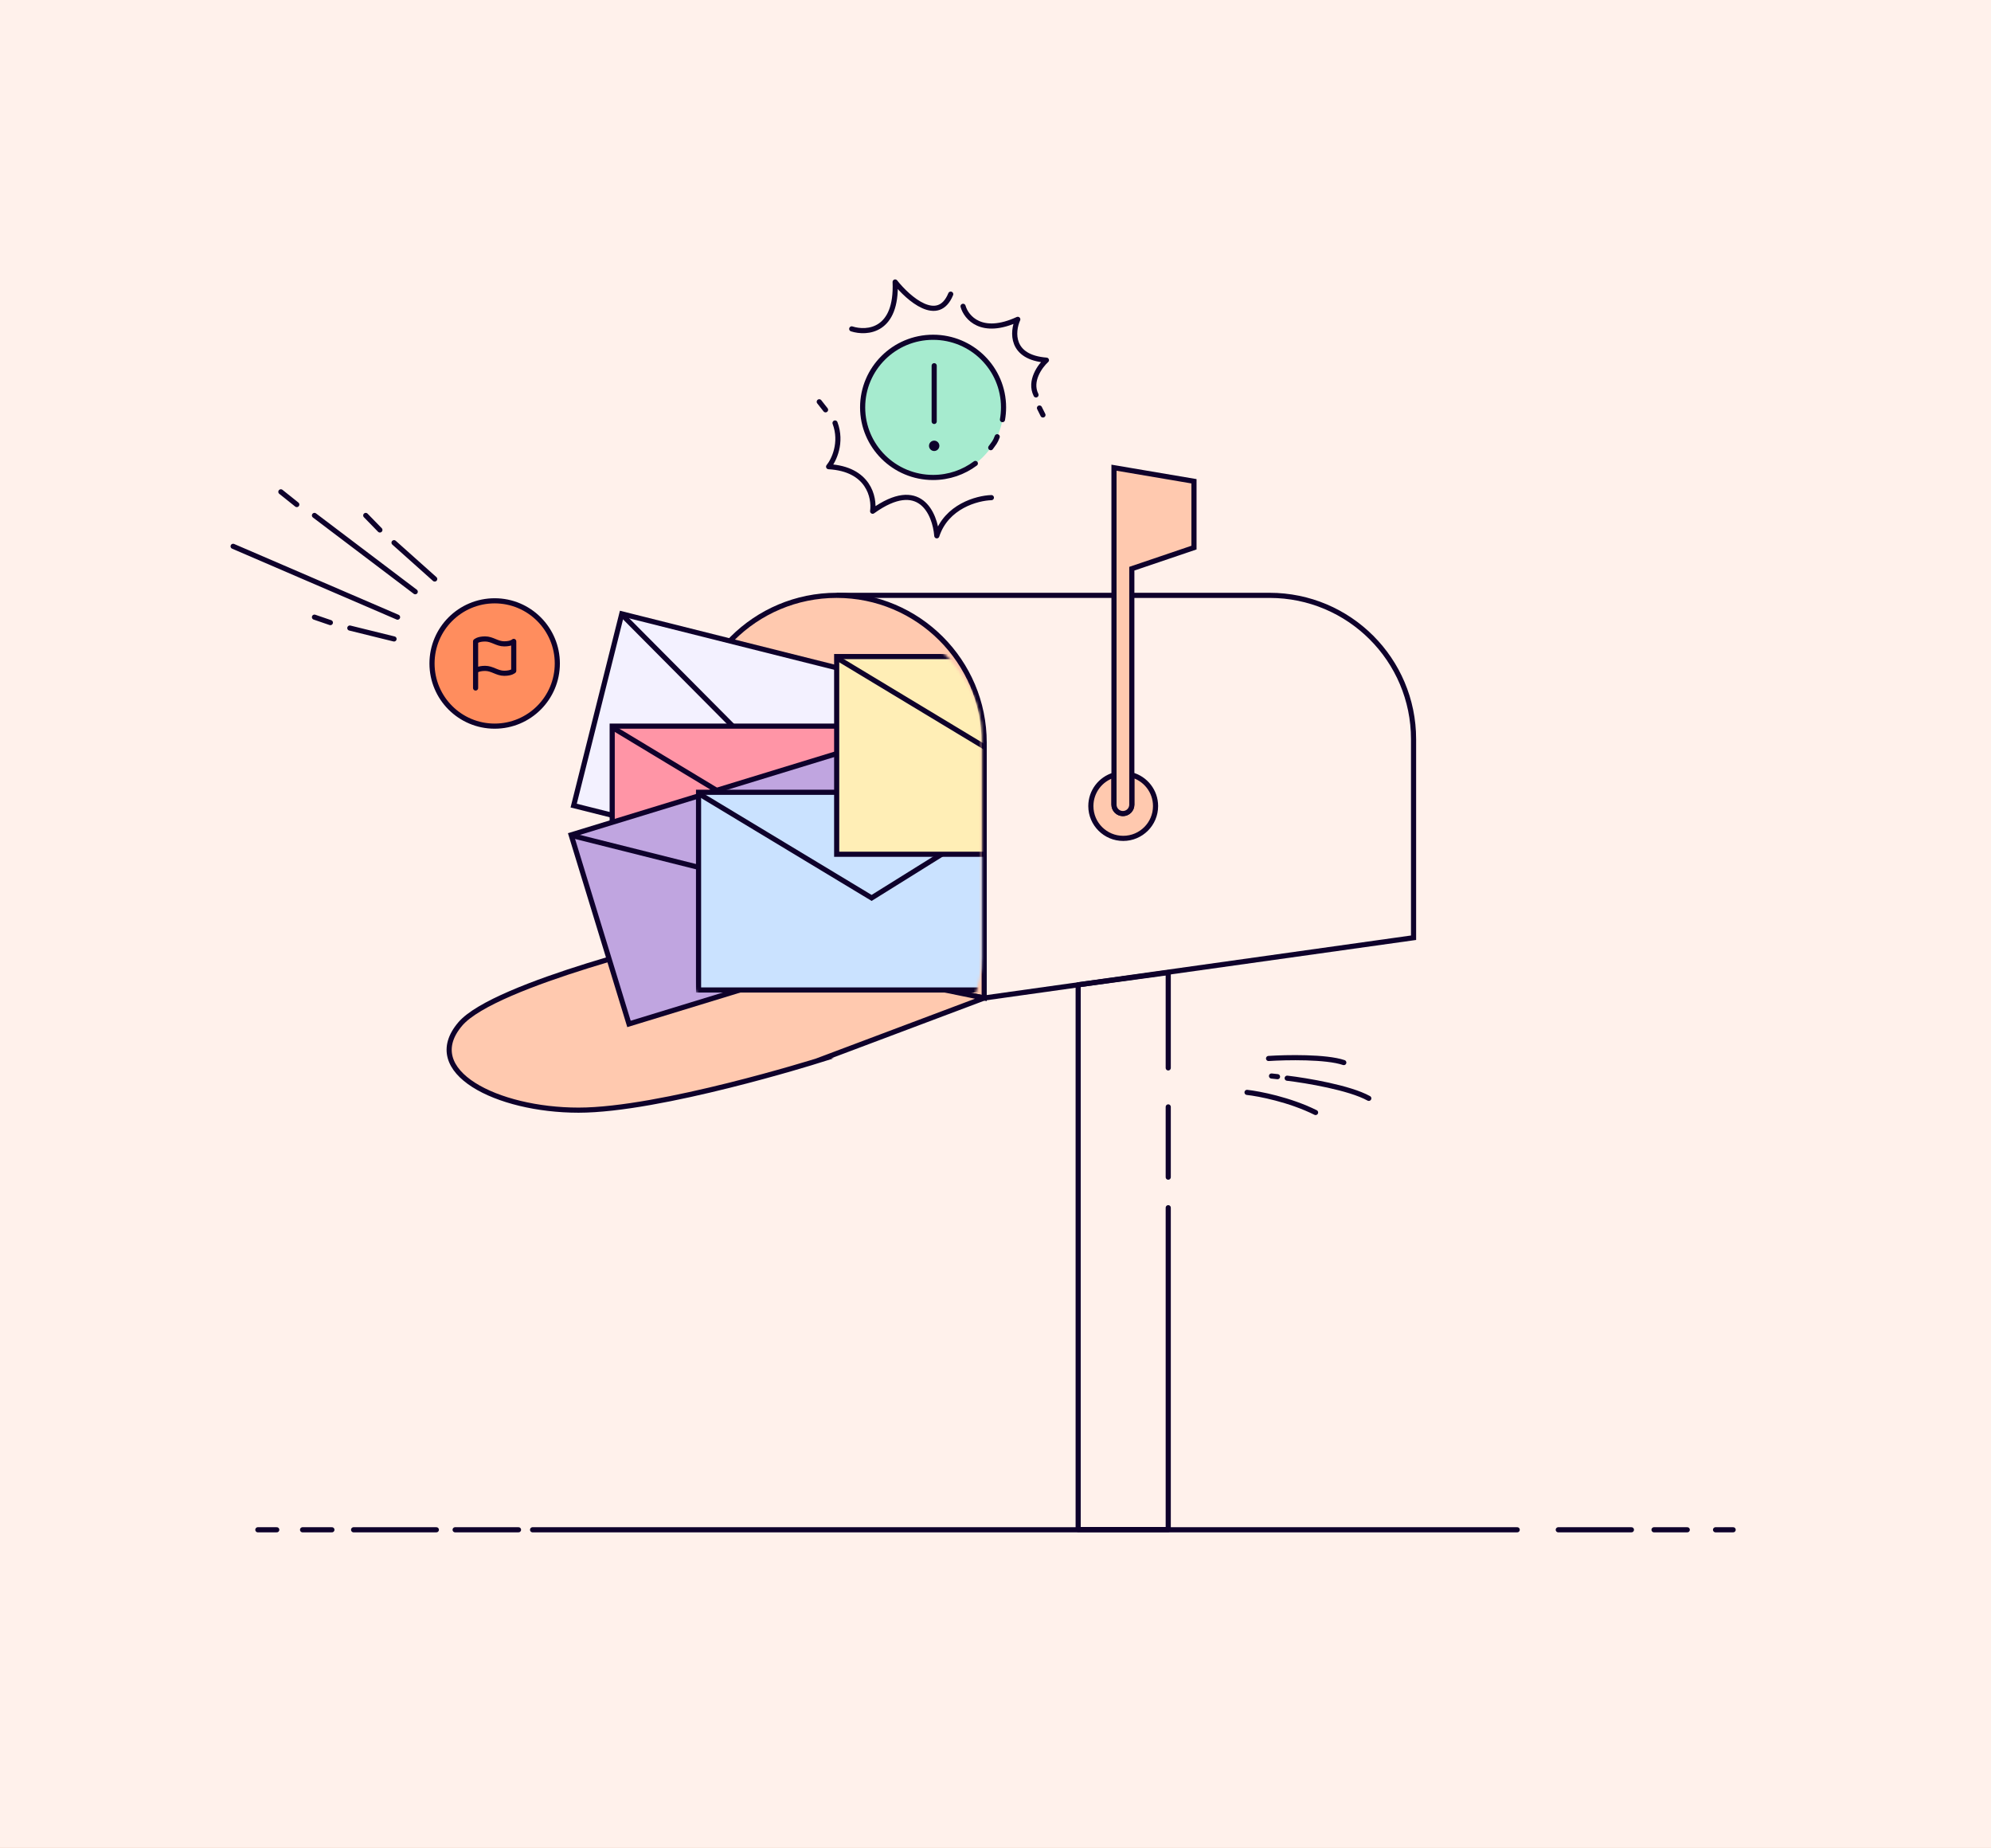 <svg width="776" height="720" viewBox="0 0 776 720" fill="none" xmlns="http://www.w3.org/2000/svg">
<rect x="0" y="0" width="776" height="720" fill="#808080" stroke="none"/>
<g clip-path="url(#clip0_2285_147)">
<rect width="776" height="720" fill="white"/>
<rect width="776" height="720" fill="url(#paint0_radial_2285_147)"/>
<path d="M0 0H776V720H0V0Z" fill="#FFF1EB"/>
<path d="M177.388 596.123H202.088M591.338 596.123L282.591 596.123H243.254H207.577M137.814 596.123H170.07M107.863 596.123H100.5M607.347 596.123H635.851M644.661 596.123H657.617M129.361 596.123H117.926M668.639 596.123H675.5" stroke="#0E012B" stroke-width="2" stroke-linecap="round" stroke-linejoin="round"/>
<path d="M441.132 231.999H494.819C525.816 231.999 550.941 257.091 550.941 288.047V365.413L383.59 388.897L268.607 365.413" stroke="#0E012B" stroke-width="2" stroke-miterlimit="10"/>
<path d="M434.179 231.999H326.102" stroke="#0E012B" stroke-width="2" stroke-miterlimit="10"/>
<path d="M383.59 289.412V388.892L268.607 365.407V289.406C268.607 257.699 294.347 231.993 326.096 231.993C357.845 231.993 383.585 257.699 383.585 289.406L383.59 289.412Z" fill="#FFC9AF" stroke="#0E012B" stroke-width="2" stroke-miterlimit="10"/>
<path d="M318.397 413.424L383.59 388.898L268.607 365.413C268.607 365.413 192.813 383.298 179.406 399.009C163.579 417.543 193.74 432.604 225.494 432.604C257.244 432.604 318.402 413.424 318.402 413.424H318.397Z" fill="#FFC9AF" stroke="#0E012B" stroke-width="2" stroke-miterlimit="10"/>
<path d="M455.327 470.624V596.032H420.221V383.757L455.327 378.998V416.138M455.327 458.714V431.339" stroke="#0E012B" stroke-width="2" stroke-miterlimit="10" stroke-linecap="round" stroke-linejoin="round"/>
<path d="M450.381 314.107C450.381 321.061 444.737 326.698 437.774 326.698C430.811 326.698 425.166 321.061 425.166 314.107C425.166 308.402 428.968 303.579 434.178 302.04V313.557C434.178 315.477 435.735 317.032 437.657 317.032C438.616 317.032 439.484 316.646 440.114 316.016C440.739 315.387 441.131 314.52 441.131 313.557V301.971C446.463 303.436 450.381 308.312 450.381 314.107Z" fill="#FFC9AF" stroke="#0E012B" stroke-width="2" stroke-miterlimit="10"/>
<path d="M465.357 187.541V213.389L441.132 221.607V313.557C441.132 314.52 440.74 315.387 440.115 316.016C439.485 316.646 438.617 317.032 437.659 317.032C435.736 317.032 434.18 315.477 434.18 313.557V182.253L465.357 187.541Z" fill="#FFC9AF" stroke="#0E012B" stroke-width="2" stroke-miterlimit="10"/>
<rect x="242.344" y="239.201" width="132.883" height="77.04" transform="rotate(14.086 242.344 239.201)" fill="#F3F1FF" stroke="#0E012B" stroke-width="2"/>
<path d="M370.735 271.88L297.881 295.336L242.637 239.737" stroke="#0E012B" stroke-width="2"/>
<rect x="238.607" y="282.96" width="132.883" height="77.04" fill="#FF95A6" stroke="#0E012B" stroke-width="2"/>
<path d="M371.021 283.64L306.066 324.122L238.951 283.64" stroke="#0E012B" stroke-width="2"/>
<rect x="222.607" y="325.341" width="132.883" height="77.04" transform="rotate(-17.015 222.607 325.341)" fill="#C0A5E0" stroke="#0E012B" stroke-width="2"/>
<path d="M349.423 287.002L299.158 344.719L223.135 325.649" stroke="#0E012B" stroke-width="2"/>
<path d="M217.217 258.541C217.217 272.028 206.284 282.96 192.798 282.96C179.312 282.96 168.379 272.028 168.379 258.541C168.379 245.055 179.312 234.123 192.798 234.123C206.284 234.123 217.217 245.055 217.217 258.541Z" fill="#FF8D5E" stroke="#0E012B" stroke-width="2"/>
<path d="M185.365 261.408C185.365 261.408 186.294 260.452 189.081 260.452C191.868 260.452 193.726 262.363 196.513 262.363C199.3 262.363 200.229 261.408 200.229 261.408V249.941C200.229 249.941 199.3 250.897 196.513 250.897C193.726 250.897 191.868 248.986 189.081 248.986C186.294 248.986 185.365 249.941 185.365 249.941L185.365 268.096" stroke="#0E012B" stroke-width="2" stroke-linecap="round" stroke-linejoin="round"/>
<path d="M153.575 248.986L136.346 244.739M128.765 242.616L122.563 240.492M154.954 240.492L90.861 212.889M161.845 230.583L122.563 200.856M115.671 196.609L109.469 191.655M169.426 225.629L153.575 211.473M148.062 206.518L142.549 200.856" stroke="#0E012B" stroke-width="2" stroke-linecap="round" stroke-linejoin="round"/>
<path d="M391.131 158.778C391.131 173.844 378.917 186.058 363.851 186.058C348.784 186.058 336.57 173.844 336.57 158.778C336.57 143.711 348.784 131.498 363.851 131.498C378.917 131.498 391.131 143.711 391.131 158.778Z" fill="#A6EBCF"/>
<path d="M331.962 128.163C337.942 130.081 349.698 129.111 348.886 109.886C354.075 116.429 365.674 126.538 370.547 114.624M375.357 119.363C376.598 123.763 382.6 130.938 396.68 124.44C394.536 129.291 393.769 139.265 407.849 140.348C405.367 142.604 401.08 148.471 403.788 153.886M405.142 158.999L406.496 161.706" stroke="#0E012B" stroke-width="2" stroke-linecap="round" stroke-linejoin="round"/>
<path d="M380.149 180.597C375.56 184.027 369.856 186.059 363.674 186.059C348.51 186.059 336.217 173.829 336.217 158.743C336.217 143.657 348.51 131.428 363.674 131.428C378.839 131.428 391.132 143.657 391.132 158.743C391.132 160.374 390.988 161.971 390.713 163.523M386.142 174.45C387.477 172.563 387.84 172.384 388.665 170.188" stroke="#0E012B" stroke-width="2" stroke-linecap="round"/>
<path d="M386.396 193.917C380.865 194.081 368.866 197.286 365.124 208.795C364.434 200.105 358.467 186.022 340.116 199.214C340.882 193.794 338.522 182.736 322.954 181.856C324.988 179.383 328.338 172.516 325.458 164.83M321.763 159.694L319.308 156.567" stroke="#0E012B" stroke-width="2" stroke-linecap="round" stroke-linejoin="round"/>
<path d="M364.102 142.512L364.102 164.227" stroke="#0E012B" stroke-width="2" stroke-linecap="round"/>
<circle cx="364.102" cy="173.728" r="2.02" fill="#0E012B"/>
<path d="M494.427 412.466C501.325 412.017 516.848 411.708 523.751 414.063M495.579 419.3L497.919 419.558M501.683 420.153C509.179 421.039 526.035 423.85 533.49 428.007M486.038 425.682C490.72 426.197 502.616 428.486 512.752 433.518" stroke="#0E012B" stroke-width="2" stroke-linecap="round" stroke-linejoin="round"/>
<mask id="mask0_2285_147" style="mask-type:alpha" maskUnits="userSpaceOnUse" x="268" y="242" width="115" height="175">
<rect x="268.607" y="242.527" width="113.973" height="173.572" rx="43" fill="#D9D9D9"/>
</mask>
<g mask="url(#mask0_2285_147)">
<rect x="272.262" y="308.738" width="132.883" height="77.04" fill="#CAE2FF" stroke="#0E012B" stroke-width="2"/>
<path d="M404.675 309.418L339.72 349.9L272.605 309.418" stroke="#0E012B" stroke-width="2"/>
<rect x="326.098" y="255.849" width="132.883" height="77.04" fill="#FFEEB6" stroke="#0E012B" stroke-width="2"/>
<path d="M458.511 256.528L393.556 297.01L326.441 256.528" stroke="#0E012B" stroke-width="2"/>
</g>
</g>
<defs>
<radialGradient id="paint0_radial_2285_147" cx="0" cy="0" r="1" gradientUnits="userSpaceOnUse" gradientTransform="translate(776 -6.83637e-05) rotate(137.736) scale(1070.57 1153.83)">
<stop stop-color="#FFF9F0"/>
<stop offset="1" stop-color="#FFC9AF"/>
</radialGradient>
<clipPath id="clip0_2285_147">
<rect width="776" height="720" fill="white"/>
</clipPath>
</defs>
</svg>
